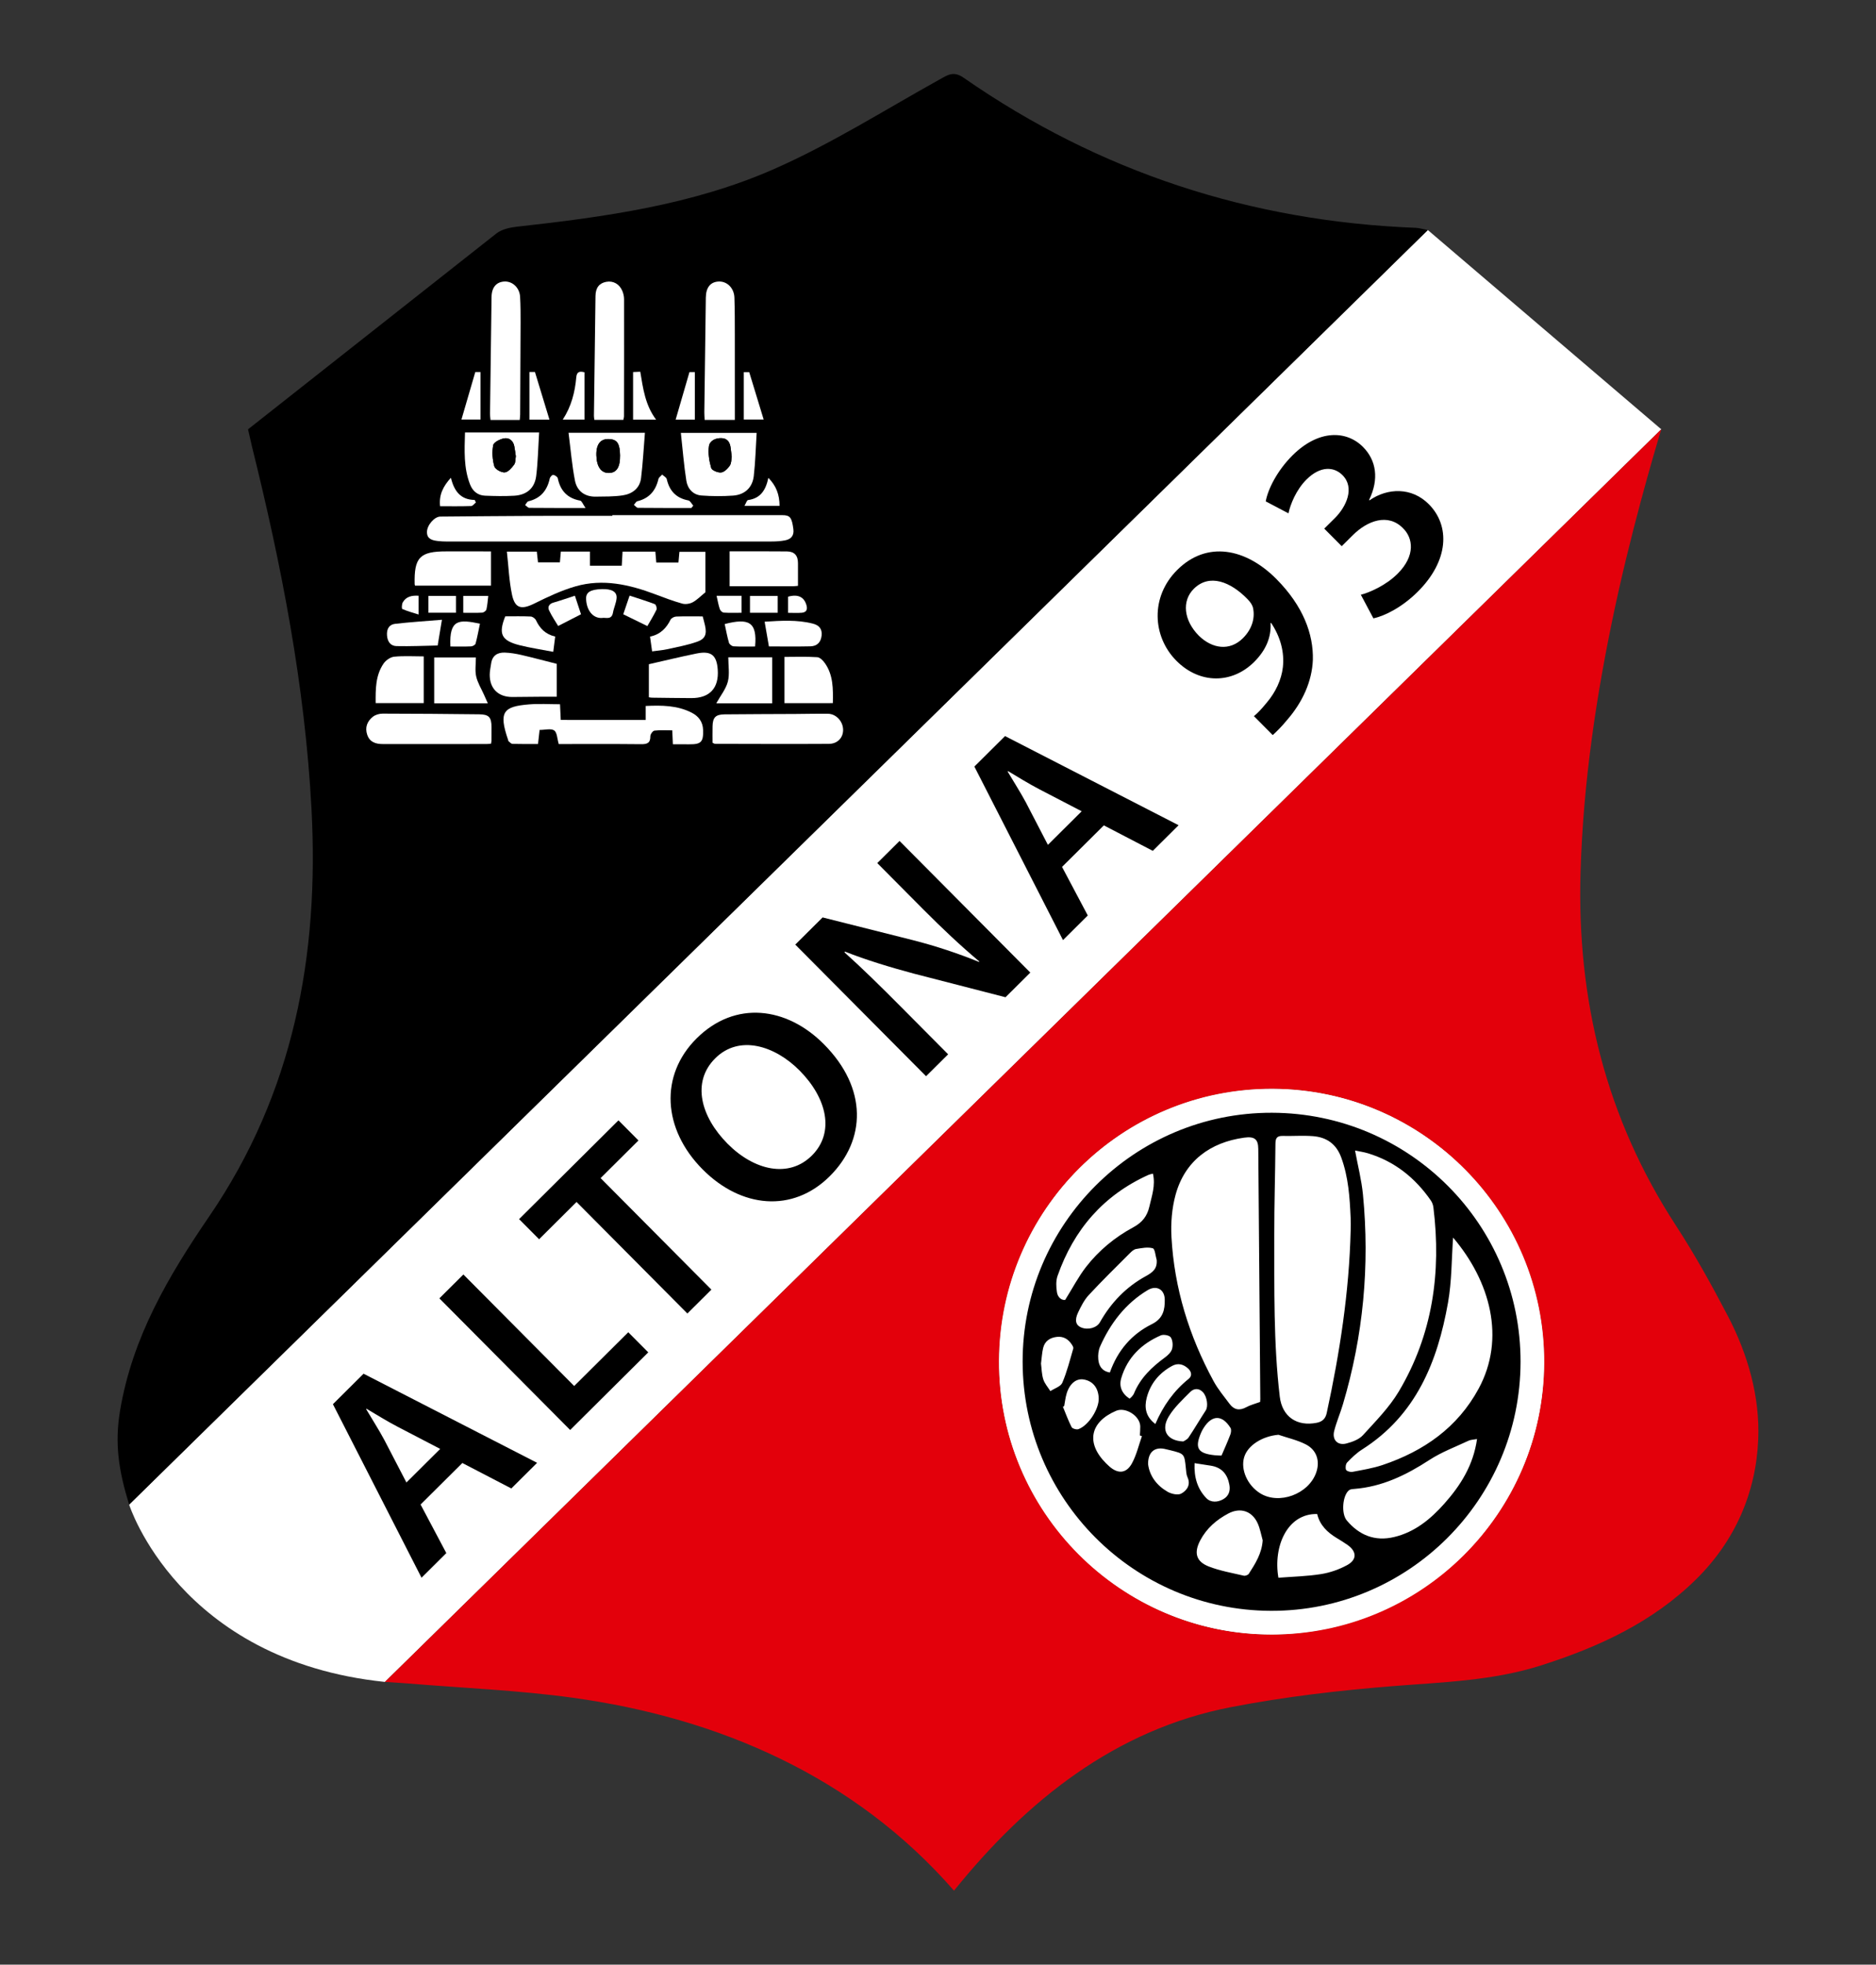 <?xml version="1.0" encoding="utf-8"?>
<!-- Generator: Adobe Illustrator 25.2.3, SVG Export Plug-In . SVG Version: 6.00 Build 0)  -->
<svg version="1.1" xmlns="http://www.w3.org/2000/svg" xmlns:xlink="http://www.w3.org/1999/xlink" x="0px" y="0px"
	 viewBox="0 0 1408.86 1475.11" style="enable-background:new 0 0 1408.86 1475.11;" xml:space="preserve">
<rect x="0" y="0" width="1408.86" height="1475.11" fill="#333333" stroke="none"/>
<style type="text/css">
	.st0{fill-rule:evenodd;clip-rule:evenodd;fill:#FFFFFF;}
	.st1{fill-rule:evenodd;clip-rule:evenodd;}
	.st2{fill-rule:evenodd;clip-rule:evenodd;fill:#EA0029;}
	.st3{fill:#FFFFFF;}
	.st4{display:none;}
	.st5{display:inline;fill:#FFFFFF;}
	.st6{fill:none;stroke:#E5007D;stroke-width:0.28;stroke-miterlimit:10;}
	.st7{display:none;fill-rule:evenodd;clip-rule:evenodd;fill:#FFFFFF;}
	.st8{display:none;fill-rule:evenodd;clip-rule:evenodd;}
	.st9{fill-rule:evenodd;clip-rule:evenodd;fill:#E3000B;}
	.st10{display:none;fill:none;stroke:#E6027D;stroke-width:0.28;stroke-miterlimit:10;}
	.st11{fill-rule:evenodd;clip-rule:evenodd;fill:#020202;}
	.st12{fill:#E5007D;}
	.st13{display:inline;fill:#020202;}
	.st14{display:inline;fill:none;stroke:#E5007D;stroke-width:0.25;stroke-miterlimit:10;}
</style>
<g id="logo_x5F_altona93_x5F_plakat_x5F_paloma_xA0_Bild_copy">
</g>
<g id="Layer_10">
</g>
<g id="logo_x5F_altona93_x5F_plakat_x5F_paloma_xA0_Bild_copy_2">
</g>
<g id="Layer_5">
	<g id="Cutkontur">
	</g>
</g>
<g id="Layer_7">
	<g id="Layer_8" class="st4">
	</g>
	<g id="Cutkontur_3_">
	</g>
</g>
<g id="Layer_9">
	<g id="Cutkontur_4_" class="st4">
	</g>
</g>
<g id="Layer_11">
	<g>
		<path class="st3" d="M1072.28,172.71l-975.3,956.97c0,0,37.05,117.05,192.1,133.14l958.52-940.49L1072.28,172.71z"/>
		<g>
			<path d="M1063.6,171.08c-124.23-4.8-237.83-41.74-340.03-112.78c-7.66-5.32-12.17-1.84-18.55,1.71
				c-41.02,22.81-81.01,48.13-123.82,66.95c-61,26.83-126.94,35.94-192.87,43.24c-5.31,0.59-11.39,1.88-15.44,5.01L186.28,322.33
				l2.83,12.45c22.27,89.62,39.9,179.95,44.82,272.51c5.84,110.01-13.44,213.25-76.72,305.87c-30.55,44.73-57.78,90.61-67.05,145.99
				c-4.12,24.61-1.11,44.81,6.82,70.53c326.25-320.13,649.7-637.5,975.3-956.97C1067.06,171.71,1065.35,171.15,1063.6,171.08z"/>
			<path class="st0" d="M956.94,817.51c112.46,0.8,203.45,93.49,202.72,206.49c-0.75,113.18-93.72,204.27-207.44,203.22
				c-111.65-1.03-202.99-94.13-201.96-205.86C751.28,907.33,843.18,816.71,956.94,817.51z M957.05,1209.05
				c104.57-1.69,185.65-86.33,183.96-192.02c-1.62-101.42-86.97-182.78-190.34-181.44c-101.19,1.3-183.89,87.57-182.06,189.91
				C770.46,1128.09,855.28,1210.71,957.05,1209.05z"/>
			<circle class="st7" cx="954.29" cy="1022.32" r="186.75"/>
			<path class="st8" d="M957.05,1209.05c-101.77,1.66-186.59-80.96-188.44-183.54c-1.82-102.34,80.87-188.62,182.06-189.91
				c103.36-1.34,188.72,80.02,190.34,181.44C1142.7,1122.72,1061.62,1207.36,957.05,1209.05z M1015.69,935.49
				c-1.98-21.68-2.37-37.12-4.99-52.16c-4.36-24.85-13.28-30.98-38.24-30.57c-10.17,0.17-14.9,2.79-14.75,14.29
				c0.53,43.26-0.31,86.54,0.22,129.8c0.21,18.55,1.98,37.16,3.98,55.63c1.3,12.06,10.76,15.17,21.3,15.94
				c10.77,0.8,13.18-6.55,14.47-14.91C1003.99,1012.19,1010.29,970.87,1015.69,935.49z M942.29,1069.72c1.73-5.04,2.5-6.27,2.51-7.5
				c0.08-65.61,0.01-131.21,0.15-196.82c0.02-11.56-7.03-11.38-15.08-9.93c-27.74,4.97-47.58,26.23-49.28,54.66
				c-2.96,49,11.13,93.89,36.45,135.19C922.65,1054.5,932.87,1060.83,942.29,1069.72z M1022.04,869.98
				c-0.13,2.7-0.51,5.38-0.31,8.02c4.87,64.49,3.12,128.31-17.97,190.39c-1.39,4.07,0.67,9.29,1.13,13.98
				c4.87-0.57,10.36,0.1,14.44-2.01c4.76-2.47,8.65-7.02,12.19-11.25c34.15-40.63,49.4-87.85,48.24-140.58
				C1079.07,896.94,1055.07,872.53,1022.04,869.98z M1094.16,941.12c-7.99,30.17-14.34,74.16-36.11,104.91
				c-16.49,33.38-26.07,33.57-49.72,54.83c24.11,12.64,67.52-7.91,91.45-40.94C1128.64,1020.05,1126.15,972.17,1094.16,941.12z
				 M1107.6,1079.41c-11.04,4.39-19.91,7.69-28.6,11.43c-20.34,8.79-40.52,18.02-60.93,26.64c-9.76,4.13-12.95,16.64-5.4,25.3
				c9.43,10.82,21.52,14.14,35.35,10.7C1074.23,1146.97,1104.08,1111.6,1107.6,1079.41z M957.92,1073.07
				c-16.4,0.23-26.35,9.57-25.96,24.46c0.39,15.96,12.58,28.88,26.78,28.34c14.7-0.57,26.67-13.83,26.17-29.02
				C984.42,1082.28,973.75,1072.87,957.92,1073.07z M851.1,900.3c-25.98,6.03-54.77,37.55-56.99,62.05
				c-0.39,4.24,0.96,9.34,3.3,12.83c1.07,1.59,8.04,1.74,9.74,0c11.58-11.92,22.62-24.39,33.54-36.92
				C849.96,927.65,855.22,915.72,851.1,900.3z M1007.38,1173.17c3.58-1.53,7.93-5.55,8.85-9.24c0.62-2.48-3.55-7.19-6.64-9.33
				c-6.08-4.19-13.31-6.7-19.32-10.95c-7.6-5.35-17.35-8.92-22.37-1.42c-5.35,8.02-5.86,19.55-6.83,29.69
				c-0.11,1.12,9.67,5.55,20.5,6.11C989.05,1178.41,1001.33,1175.75,1007.38,1173.17z M948.34,1157.87
				c2.61-12.21-7.18-22.42-15.68-22.29c-10.67,0.17-27.01,13.78-27.1,22.56c-0.06,8.65,13.05,16.64,28.63,16.87
				C946.76,1175.18,946.89,1164.63,948.34,1157.87z M869.59,947.24c-2.16-4.67-3.14-9.53-4.78-9.77c-3.66-0.52-8.82,0-11.33,2.3
				c-12.65,11.59-25.12,23.47-36.56,36.21c-3.07,3.41-4.52,13.96-2.96,14.88c6.65,3.91,12.9,2.95,18.86-4.62
				c8.17-10.37,18.81-18.77,28.17-28.24C864.2,954.76,866.73,950.86,869.59,947.24z M856.44,1077.36
				c0.98-9.37-2.25-17.53-14.09-18.48c-9.02-0.72-23.01,12.73-20.06,21c3.25,9.09,10.19,18.36,18.11,23.8
				C846.09,1107.6,856.24,1091.99,856.44,1077.36z M831.57,1024.85c12.4-10.36,23.48-18.6,33.24-28.21
				c4.91-4.84,7.83-11.97,10.47-18.53c0.39-0.97-8.01-7.14-8.68-6.59c-12.91,10.94-26.06,21.83-37.43,34.31
				C824.02,1011.47,823.43,1020.37,831.57,1024.85z M846.25,1037.42c1.72,0.24,3.44,0.47,5.14,0.7
				c9.76-8.82,19.59-17.55,28.94-26.78c0.27-0.26-6.21-8.33-6.55-8.11c-10.5,6.79-20.98,13.76-30.47,21.86
				C841.86,1026.35,845.16,1033.18,846.25,1037.42z M884.86,1082.65c8.4-0.4,22.93-21.75,20.32-27.36
				c-1.21-2.63-5.66-6.62-6.22-6.26c-6.4,4.14-13.32,8.2-18.03,13.98c-2.93,3.59-3.28,10.14-2.89,15.22
				C878.19,1080.23,883.49,1081.83,884.86,1082.65z M888.25,1032.2c-21.68-4.18-30.12,4.79-26.97,28.65
				C880.21,1058.76,887.82,1050.68,888.25,1032.2z M778.42,1027.84c6.44,7.66,10.58,16.38,14.19,16.18
				c11-0.65,13.18-11.08,12.57-19.83c-0.3-4.31-6.27-8.22-9.67-12.32C790.6,1016.46,785.68,1021.06,778.42,1027.84z M892.28,1106.11
				c-0.09-2.16-0.18-4.32-0.27-6.48c-5.85-3.63-11.54-9.49-17.63-9.97c-3.14-0.24-10.41,9.75-9.67,14.06
				c0.92,5.47,7.68,13.13,12.7,13.76C881.81,1118.04,887.27,1110.23,892.28,1106.11z M796.92,1058.41
				c5.12,5.7,8.05,11.89,11.4,12.13c10.53,0.75,14.06-6.73,14.33-16.31c0.24-8.2-4.62-13.83-11.52-11.64
				C805.91,1044.25,802.54,1051.79,796.92,1058.41z M896.74,1096.72c0,11.06-0.82,17.63,0.66,23.64c0.32,1.3,10.08,2.37,13.38,0.24
				c3.23-2.07,6.37-10.66,4.91-12.34C911.87,1103.88,905.5,1101.72,896.74,1096.72z M914.82,1068.42
				c-6.64,5.52-16.72,9.21-11.74,19.89c1.3,2.81,13.92,4.41,15.57,2.23C923.85,1083.6,923.99,1075.05,914.82,1068.42z"/>
			<path d="M315.85,1129.62l19.33,36.47l-18.62,18.5l-66.54-130.3l23.01-22.88l130.34,66.91L384,1117.56l-36.78-19.11
				L315.85,1129.62z M330.59,1087.87l-31.96-16.63c-7.9-4.11-16.2-9.26-23.34-13.51l-0.3,0.3c4.21,7.17,9.6,15.52,13.66,23.14
				l16.58,31.91L330.59,1087.87z"/>
			<path d="M329.96,974.83l18.04-17.92l83.21,83.73l40.61-40.36l15.02,15.1l-58.66,58.28L329.96,974.83z"/>
			<path d="M432.99,902.46l-28.14,27.99l-15.02-15.11l74.63-74.17l15.02,15.11l-28.44,28.26l83.21,83.73l-18.04,17.93L432.99,902.46
				z"/>
			<path d="M618.74,784.02c32.95,33.14,31.65,72.03,4.37,99.13c-27.85,27.69-66.57,23.91-95.42-5.12
				c-30.17-30.35-32.38-70.71-4.53-98.39C552.05,750.93,590.77,755.86,618.74,784.02z M546.44,858.78
				c19.97,20.09,45.97,26.03,63.27,8.83c17.44-17.34,11.25-43.23-9.31-63.91c-18.51-18.62-45.22-27.04-63.26-9.11
				C519.26,812.36,526.18,838.39,546.44,858.78z"/>
			<path d="M695.46,808.05l-98.22-98.83l20.53-20.4l67.63,17.02c17.52,4.44,34.61,10.19,49.78,16.38l0.3-0.29
				c-14.28-12.04-27.39-24.35-42.41-39.45l-34.24-34.46l16.72-16.61l98.21,98.83l-18.62,18.51l-68.94-17.76
				c-17.09-4.58-35.78-10.2-51.69-16.53l-0.3,0.58c13.4,12.04,26.53,24.94,42.71,41.21l35.12,35.34L695.46,808.05z"/>
			<path d="M797.58,650.89l19.33,36.46l-18.61,18.5l-66.55-130.3l23.03-22.88l130.33,66.93l-19.36,19.23l-36.77-19.12L797.58,650.89
				z M812.34,609.12l-31.97-16.61c-7.88-4.12-16.2-9.26-23.34-13.53l-0.3,0.3c4.21,7.17,9.6,15.52,13.67,23.13l16.56,31.92
				L812.34,609.12z"/>
			<path d="M941.68,537.69c3.08-2.47,5.72-5.39,9.69-10.2c6.45-7.58,11.01-17.07,12.06-26.56c1.21-11.11-1.68-22.52-8.81-33.22
				l-0.44,0.15c0.56,10.23-3.13,20.01-12.37,29.19c-16.58,16.47-40.84,16.68-58.33-0.91c-18.08-18.18-19.74-48.01,0.65-68.26
				c22.14-22,51.35-16.35,74.38,6.81c20.26,20.38,27.94,41.6,27.44,60.74c-0.64,16.08-7.69,31.84-19.58,45.4
				c-3.67,4.52-7.77,8.6-10.56,11.08L941.68,537.69z M900.36,477.34c9.9,9.68,23.06,11.76,33.03,1.86
				c7.34-7.29,9.26-15.9,7.52-23.22c-0.57-1.76-1.59-3.66-4.06-6.16c-12.68-13.05-28.6-19.38-40.33-7.72
				C887.43,451.14,888.85,465.76,900.36,477.34z"/>
			<path d="M1021.98,446.54c5.85-1.44,18.43-6.66,27.53-15.7c13.78-13.7,11.63-27.01,4.05-34.34c-11.22-11.29-26.6-5.63-37.59,5.3
				l-8.35,8.3l-13.12-13.2l8.07-8.01c8.35-8.3,15.12-22.61,5.64-32.14c-6.42-6.45-16.63-7.08-27.05,3.28
				c-7.77,7.72-12.18,18.82-13.53,25.4l-17.08-8.98c1.64-9.2,8.69-23.21,20.14-34.58c19.66-19.53,40.56-18.74,52.94-6.27
				c9.91,9.98,12.2,24.02,4.55,39.78l0.28,0.29c13.63-9.46,31.76-9.99,44.58,2.91c16.03,16.13,15.22,42.3-8.4,65.77
				c-11.58,11.51-24.75,18.18-33.24,19.91L1021.98,446.54z"/>
			<path class="st9" d="M1297.63,988.11c-12.07-23.08-24.73-45.99-38.93-67.8c-52.7-80.84-74.54-169.57-71.72-265.44
				c1.97-67.3,11.84-133.24,25.79-198.51c0.05-0.25,0.11-0.5,0.16-0.75c0.89-4.14,1.81-8.28,2.73-12.42
				c14.22-63.26,31.94-120.86,31.94-120.86l-36.59,35.91v0C904.5,658.98,597.93,959.77,289.08,1262.82
				c8.38,0.55,12.87,0.79,17.36,1.16c41.27,3.44,82.8,5.07,123.78,10.73c109.27,15.07,211.39,59.02,286.23,144.84
				c54.82-68.02,121.51-121.06,207.95-137.79c40.11-7.76,80.97-12.55,121.71-15.79c37.63-3,75.22-4,111.66-15.69
				c43.09-13.8,83.27-32.25,116.04-64.56c29.34-28.93,44.94-65.16,46.6-104.86C1321.76,1048.99,1312.74,1017.02,1297.63,988.11z
				 M952.22,1227.22c-111.65-1.03-202.98-94.13-201.96-205.86c1.02-114.02,92.92-204.65,206.68-203.85
				c112.47,0.8,203.45,93.49,202.72,206.49C1158.91,1137.18,1065.94,1228.27,952.22,1227.22z"/>
			<path d="M459.88,386.78c0,0.18,0,0.37,0,0.55c-18.89,0-37.79-0.07-56.68,0.02c-24.19,0.11-48.37,0.32-72.55,0.53
				c-4.42,0.04-10.05,6.47-10.01,11.7c0.04,5.32,4.14,6.16,8.24,6.65c2.24,0.27,4.52,0.37,6.78,0.37
				c81.25,0.02,162.51,0.02,243.76-0.02c3.39,0,6.83-0.21,10.14-0.84c4.46-0.85,6.91-3.51,6.25-8.46
				c-1.15-8.73-2.45-10.48-8.38-10.48C544.92,386.78,502.4,386.78,459.88,386.78z"/>
			<path d="M380.66,414.17c1.26,11.26,1.65,22.04,3.87,32.42c2.2,10.32,7.12,11.3,16.65,6.6c10.08-4.97,20.4-9.89,31.15-12.97
				c20.45-5.85,40.33-1.35,59.72,5.98c6.69,2.53,13.41,5.07,20.28,7c2.39,0.67,5.66,0.19,7.87-0.99c3.27-1.75,5.95-4.6,9.56-7.52
				c0-9.15,0-19.64,0-30.38c-6.65,0-12.96,0-19.52,0c-0.26,2.82-0.49,5.36-0.73,8.04c-5.75,0-11.13,0-16.64,0
				c-0.25-2.88-0.47-5.43-0.71-8.17c-8.43,0-16.45,0-24.62,0c-0.22,3.81-0.42,7.29-0.61,10.58c-8.21,0-15.84,0-23.86,0
				c0-3.76,0-7.07,0-10.62c-7.52,0-14.61,0-21.88,0c-0.25,2.81-0.47,5.37-0.72,8.12c-5.66,0-10.98,0-16.43,0
				c-0.33-2.93-0.61-5.44-0.91-8.09C395.89,414.17,389.15,414.17,380.66,414.17z"/>
			<path d="M484.91,540.55c-21.72,0-42.6,0-63.82,0c-0.19-4.14-0.37-8-0.55-11.77c-8.06,0-15.63-0.5-23.11,0.1
				c-19.48,1.56-23.13,5.53-15.9,26.59c0.12,0.36,0.11,0.86,0.35,1.06c0.95,0.75,1.96,1.98,2.97,2.01
				c6.36,0.18,12.73,0.09,19.16,0.09c0.45-3.97,0.83-7.27,1.2-10.56c4.1,0,8.55-1.29,10.96,0.38c2.21,1.52,2.22,6.23,3.41,10.22
				c20.63,0,41.19-0.13,61.74,0.1c4.61,0.05,7.13-0.79,7.06-6.02c-0.02-1.44,1.85-4.02,3.08-4.16c4.37-0.51,8.83-0.2,13.37-0.2
				c0.18,4,0.31,6.92,0.47,10.45c4.48,0,8.41-0.03,12.34,0.01c8.88,0.09,10.63-1.76,10.35-10.76c-0.19-6.14-3.4-10.33-8.6-12.99
				c-10.8-5.51-22.39-5.57-34.51-5.03C484.91,533.78,484.91,536.93,484.91,540.55z"/>
			<path d="M468.14,315.25c0.19-1.08,0.49-1.98,0.49-2.88c0.05-29.25,0.1-58.5,0.05-87.75c0-2.02-0.47-4.15-1.24-6.02
				c-2.18-5.36-6.92-7.96-12.16-6.98c-5.21,0.97-7.97,4.39-8.06,10.63c-0.44,30-0.8,60-1.17,90.01c-0.01,0.89,0.19,1.78,0.33,3
				C453.77,315.25,460.85,315.25,468.14,315.25z"/>
			<path d="M551.87,315.28c0-21.8,0.03-42.92-0.01-64.05c-0.02-9.25,0-18.51-0.31-27.76c-0.24-7.16-5.43-12.3-11.66-12.1
				c-6.24,0.19-9.7,4.36-9.81,12.02c-0.4,28.7-0.77,57.4-1.13,86.1c-0.02,1.82,0.15,3.65,0.25,5.79
				C536.7,315.28,543.79,315.28,551.87,315.28z"/>
			<path d="M390.31,315.33c0.13-1.53,0.32-2.8,0.32-4.08c0.13-23.05,0.26-46.09,0.32-69.14c0.02-6.42-0.01-12.85-0.37-19.26
				c-0.38-6.77-5.63-11.72-11.67-11.48c-6.08,0.24-9.67,4.35-9.77,11.54c-0.43,29.28-0.79,58.55-1.15,87.83
				c-0.02,1.44,0.23,2.89,0.37,4.59C375.82,315.33,382.92,315.33,390.31,315.33z"/>
			<path d="M535.11,557.69c1.15,0.52,1.48,0.81,1.81,0.81c28.52,0.05,57.05,0.2,85.57,0.02c6.67-0.04,10.86-4.85,10.67-10.81
				c-0.2-6.27-5.3-11.72-11.42-11.79c-8.12-0.1-16.24,0.11-24.37,0.16c-17.76,0.1-35.51,0.1-53.27,0.29
				c-6.7,0.07-8.82,2.32-8.97,8.88C535.04,549.37,535.11,553.51,535.11,557.69z"/>
			<path d="M368.75,558.41c0.19-1.2,0.34-1.76,0.35-2.32c0.03-3.4,0.05-6.8,0.03-10.2c-0.05-7.4-1.93-9.5-9.32-9.58
				c-24.17-0.27-48.33-0.48-72.5-0.5c-2.45,0-5.37,0.83-7.25,2.31c-4.3,3.4-6.16,8.06-4.26,13.59c1.92,5.59,6.44,6.93,11.71,6.93
				c25.87,0,51.74,0,77.61-0.01C366.22,558.65,367.32,558.51,368.75,558.41z"/>
			<path d="M484.33,324.94c-19.6,0-37.61,0-57.37,0c1.6,12.44,2.57,24.24,4.8,35.8c1.51,7.81,7.21,12.28,15.56,12.16
				c6.78-0.1,13.64,0.03,20.31-0.96c7.22-1.08,12.86-5.29,13.8-13C482.8,347.77,483.38,336.51,484.33,324.94z"/>
			<path d="M568.23,325.02c-19.31,0-37.26,0-56.91,0c1.38,12.52,2.28,24.32,4.12,35.96c0.93,5.92,4.99,10.58,11.37,11.06
				c7.88,0.59,15.86,0.64,23.74,0.07c8.69-0.62,14.51-5.98,15.52-14.64C567.31,346.82,567.54,336.06,568.23,325.02z"/>
			<path d="M404.88,324.7c-19.19,0-37.03,0-55.67,0c-0.37,13.42-1.11,26.53,3.84,39.13c1.93,4.91,5.72,8.11,11.12,8.33
				c7.33,0.3,14.7,0.46,22.02,0.03c9.37-0.55,15.34-5.61,16.49-14.85C403.99,346.75,404.17,336.01,404.88,324.7z"/>
			<path d="M487.29,523.55c1.3,0.17,1.86,0.29,2.42,0.3c9.81,0.11,19.62,0.27,29.42,0.31c13.81,0.06,20.83-7.5,19.88-21.29
				c-0.75-10.97-4.95-14.4-15.86-12.2c-11.95,2.41-23.79,5.32-35.87,8.05C487.29,506.79,487.29,515,487.29,523.55z"/>
			<path d="M311.68,439.72c19.25,0,38.19,0,57.06,0c0-8.78,0-17.14,0-25.73c-11.4,0-22.34,0.03-33.27-0.01
				c-20.15-0.08-24.58,4.46-24.06,24.74C311.41,438.9,311.5,439.08,311.68,439.72z"/>
			<path d="M418.09,498.42c-9.29-2.35-17.98-4.68-26.76-6.71c-4-0.92-8.13-1.59-12.23-1.74c-5.52-0.2-9.44,2.24-10.27,8.2
				c-0.39,2.78-1.04,5.57-1.06,8.36c-0.05,10.5,6.42,16.83,16.97,16.78c6.97-0.03,13.93-0.14,20.9-0.19
				c4.07-0.03,8.15-0.01,12.44-0.01C418.09,514.47,418.09,506.62,418.09,498.42z"/>
			<path d="M547.94,413.96c0,9.28,0,17.81,0,26.21c16.29,0,31.91,0.01,47.52-0.01c1.08,0,2.17-0.17,3.81-0.31
				c0-5.87,0.01-11.47,0-17.07c-0.01-5.65-2.62-8.71-8.27-8.77C576.7,413.84,562.4,413.96,547.94,413.96z"/>
			<path d="M579.92,528.07c0-11.81,0-23.17,0-34.55c-11.1,0-21.74,0-32.98,0c0,6.35,1.11,12.61-0.32,18.22
				c-1.41,5.51-5.4,10.36-8.71,16.34C552.74,528.07,566.06,528.07,579.92,528.07z"/>
			<path d="M589.13,527.92c12.52,0,24.3,0,36.33,0c0.2-10.66,0.34-20.9-5.83-29.8c-1.39-2.01-3.76-4.53-5.82-4.67
				c-8.15-0.54-16.36-0.22-24.68-0.22C589.13,505.05,589.13,516.31,589.13,527.92z"/>
			<path d="M282.12,527.88c12.55,0,24.32,0,36.09,0c0-11.72,0-22.99,0-35.05c-7.67,0-15-0.49-22.21,0.24
				c-2.84,0.29-6.26,2.69-7.94,5.15C282.02,507.05,282.03,517.31,282.12,527.88z"/>
			<path d="M326.08,528.09c13.41,0,26.18,0,40.28,0c-1.18-2.64-2.06-4.62-2.94-6.6c-2.01-4.53-4.76-8.9-5.82-13.64
				c-1-4.45-0.21-9.3-0.21-14.24c-10.48,0-20.89,0-31.31,0C326.08,505.21,326.08,516.33,326.08,528.09z"/>
			<path d="M488.17,477.98c0.55,3.96,1.02,7.26,1.55,11.09c4.02-0.55,7.74-0.81,11.35-1.61c7.5-1.66,15.13-3.06,22.35-5.58
				c6.23-2.18,7.46-5.67,6.07-12.09c-0.58-2.68-1.36-5.32-1.79-6.97c-7.19,0-13.54-0.15-19.87,0.11c-1.48,0.06-3.63,1.11-4.24,2.32
				C500.41,471.64,495.96,476.36,488.17,477.98z"/>
			<path d="M574.23,466.79c1.04,6,1.98,11.46,3.21,18.57c10.18,0,20.66,0.17,31.13-0.07c4.95-0.11,7.9-2.96,8.45-8.11
				c0.55-5.1-2.04-7.78-6.62-8.95C598.59,465.2,586.65,466.01,574.23,466.79z"/>
			<path d="M415.49,489.41c0.52-4.1,0.98-7.68,1.46-11.47c-7.33-1.69-11.56-6.11-14.43-12.25c-0.61-1.31-2.57-2.73-3.97-2.79
				c-6.29-0.3-12.61-0.13-19.11-0.13c-5.26,13.18-2.99,18.23,10.92,21.71C398.36,486.49,406.57,487.69,415.49,489.41z"/>
			<path d="M331.89,465.34c-12.43,1.03-23.85,1.73-35.18,3.05c-4.52,0.53-6.4,3.93-6.06,8.69c0.34,4.71,2.7,7.92,7.13,8.03
				c10.45,0.24,20.91-0.26,30.91-0.45C329.79,478.02,330.67,472.69,331.89,465.34z"/>
			<path d="M439.73,381.39c-1.97-2.79-2.8-5.3-4.05-5.53c-9.59-1.76-14.86-7.41-16.79-16.78c-0.23-1.11-2.16-2.35-3.45-2.56
				c-0.72-0.12-2.34,1.63-2.58,2.75c-1.94,8.95-6.85,14.9-16.02,17.09c-1,0.24-1.68,1.87-2.5,2.85c1.07,0.72,2.13,2.07,3.21,2.08
				C410.92,381.44,424.3,381.39,439.73,381.39z"/>
			<path d="M519.24,381.39c0.47-0.58,0.94-1.17,1.41-1.75c-1.23-1.36-2.29-3.64-3.73-3.92c-9.1-1.74-14.16-7.12-16.18-15.98
				c-0.3-1.33-2.26-2.29-3.45-3.42c-0.97,1.12-2.52,2.1-2.81,3.37c-2.04,8.69-6.88,14.47-15.78,16.63c-1.04,0.25-1.77,1.8-2.65,2.75
				c1.03,0.77,2.04,2.2,3.08,2.22C492.49,381.44,505.86,381.39,519.24,381.39z"/>
			<path d="M451.92,464c2.83-0.63,7.39,1.84,8.42-4.05c0.64-3.66,2.4-7.17,2.71-10.83c0.41-4.86-3.64-7.08-11.26-6.81
				c-8.45,0.3-11.8,2.4-11.64,7.3C440.43,458.19,445.22,464.27,451.92,464z"/>
			<path d="M492.74,315.1c-8.23-10.94-9.8-23.48-11.91-36.01c-2.05,0.09-3.67,0.17-5.39,0.25c0,12.13,0,23.9,0,35.76
				C481.24,315.1,486.6,315.1,492.74,315.1z"/>
			<path d="M544.24,468.55c1.02,4.68,1.87,9.45,3.21,14.07c0.34,1.17,2.24,2.6,3.49,2.67c5.38,0.29,10.79,0.13,16.12,0.13
				C568.83,466.76,562.05,463.93,544.24,468.55z"/>
			<path d="M338.24,485.41c5.45,0,10.49,0.13,15.52-0.1c1.2-0.05,3.13-1.1,3.38-2.06c1.34-4.94,2.24-10,3.29-14.99
				C344.69,465,337.27,464.74,338.24,485.41z"/>
			<path d="M486.16,470.07c1.96-3.42,4.65-7.76,6.87-12.33c0.48-1-0.39-3.8-1.26-4.13c-6.22-2.37-12.59-4.31-18.96-6.4
				c-1.94,5.72-3.49,10.27-4.76,14C473.88,464.06,479.12,466.62,486.16,470.07z"/>
			<path d="M438.94,279.53c-3.92-1.1-5.81-0.17-6.15,3.72c-0.99,11.16-3.68,21.85-10.17,31.82c5.76,0,10.9,0,16.32,0
				C438.94,303.09,438.94,291.45,438.94,279.53z"/>
			<path d="M397.6,279.3c0,12.17,0,23.91,0,35.81c5.7,0,11.03,0,15.04,0c-3.58-11.76-7.18-23.59-10.9-35.81
				C400.97,279.3,399.5,279.3,397.6,279.3z"/>
			<path d="M507.4,315.08c3.91,0,9.02,0,14.43,0c0-11.98,0-23.73,0-35.7c-1.79,0-3.38,0-4.07,0
				C514.21,291.62,510.81,303.36,507.4,315.08z"/>
			<path d="M562.65,279.39c-0.63,0-2.23,0-4.06,0c0,11.99,0,23.85,0,35.6c5.8,0,11.09,0,14.92,0
				C569.95,303.31,566.38,291.62,562.65,279.39z"/>
			<path d="M419.18,469.99c6.42-3.29,11.56-5.92,17.15-8.78c-1.34-4.07-2.84-8.62-4.59-13.94c-5.57,1.81-10.83,3.65-16.18,5.2
				c-3.28,0.95-4.42,3.27-3.17,5.9C414.48,462.77,417.29,466.81,419.18,469.99z"/>
			<path d="M356.94,279.32c-3.67,12.59-7.1,24.32-10.41,35.68c4.02,0,9.17,0,14.33,0c0-12.18,0-23.94,0-35.68
				C359.07,279.32,357.61,279.32,356.94,279.32z"/>
			<path d="M584.04,460.06c0-4.31,0-8.33,0-12.61c-7.02,0-13.86,0-20.81,0c0,4.41,0,8.44,0,12.61
				C570.28,460.06,576.96,460.06,584.04,460.06z"/>
			<path d="M342.43,447.42c-7.18,0-13.87,0-20.73,0c0,4.39,0,8.42,0,12.6c7.05,0,13.73,0,20.73,0
				C342.43,455.81,342.43,451.92,342.43,447.42z"/>
			<path d="M357.4,377.27c-0.31-0.64-0.61-1.27-0.92-1.91c-10.58-0.12-15.43-6.66-17.85-16.66c-5.8,6.44-9.07,12.74-8.12,21.39
				c7.92,0,15.6,0.12,23.28-0.13C355.01,379.92,356.19,378.21,357.4,377.27z"/>
			<path d="M585.45,379.8c-0.05-8.41-2.52-15.07-8.42-21.01c-1.92,9.09-5.8,15.4-15.24,16.66c-0.94,0.13-1.58,2.47-2.7,4.35
				C568.72,379.8,576.78,379.8,585.45,379.8z"/>
			<path d="M366.68,447.43c-6.77,0-12.68,0-18.78,0c0,4.23,0,8.1,0,12.66c4.93,0,9.59,0.16,14.23-0.11c1.13-0.07,2.9-1.35,3.14-2.36
				C366.04,454.43,366.22,451.11,366.68,447.43z"/>
			<path d="M538.14,447.33c0.83,3.59,1.4,6.89,2.44,10.03c0.37,1.11,1.87,2.52,2.94,2.59c4.42,0.29,8.88,0.12,13.39,0.12
				c0-4.64,0-8.62,0-12.75C550.54,447.33,544.61,447.33,538.14,447.33z"/>
			<path d="M591.85,460.12c3.64,0,7,0.23,10.32-0.06c3.29-0.29,4.42-2.26,3.5-5.58c-1.73-6.27-6.36-8.56-13.82-6.48
				C591.85,451.81,591.85,455.68,591.85,460.12z"/>
			<path d="M314.34,447.29c-4.97-0.31-9.27,0.54-11.83,4.92c-0.8,1.37-0.94,4.78-0.38,5.03c3.67,1.64,7.61,2.68,12.21,4.15
				C314.34,455.61,314.34,451.57,314.34,447.29z"/>
			<path class="st3" d="M459.88,386.78c42.52,0,85.03,0,127.55,0c5.93,0,7.23,1.75,8.38,10.48c0.65,4.95-1.79,7.61-6.25,8.46
				c-3.32,0.64-6.76,0.84-10.14,0.84c-81.25,0.04-162.51,0.04-243.76,0.02c-2.26,0-4.54-0.1-6.78-0.37
				c-4.1-0.49-8.19-1.33-8.24-6.65c-0.04-5.23,5.59-11.66,10.01-11.7c24.18-0.21,48.37-0.42,72.55-0.53
				c18.89-0.08,37.79-0.02,56.68-0.02C459.88,387.15,459.88,386.97,459.88,386.78z"/>
			<path class="st3" d="M380.66,414.17c8.48,0,15.23,0,22.47,0c0.3,2.65,0.58,5.17,0.91,8.09c5.46,0,10.78,0,16.43,0
				c0.24-2.76,0.47-5.31,0.72-8.12c7.27,0,14.37,0,21.88,0c0,3.55,0,6.86,0,10.62c8.03,0,15.66,0,23.86,0
				c0.19-3.29,0.39-6.77,0.61-10.58c8.17,0,16.2,0,24.62,0c0.24,2.74,0.46,5.29,0.71,8.17c5.51,0,10.9,0,16.64,0
				c0.24-2.68,0.48-5.22,0.73-8.04c6.56,0,12.87,0,19.52,0c0,10.75,0,21.23,0,30.38c-3.6,2.92-6.29,5.77-9.56,7.52
				c-2.21,1.18-5.48,1.66-7.87,0.99c-6.88-1.93-13.59-4.47-20.28-7c-19.4-7.33-39.28-11.83-59.72-5.98
				c-10.75,3.08-21.07,7.99-31.15,12.97c-9.53,4.71-14.45,3.72-16.65-6.6C382.32,436.21,381.93,425.43,380.66,414.17z"/>
			<path class="st3" d="M484.91,540.55c0-3.62,0-6.78,0-10.5c12.12-0.54,23.71-0.48,34.51,5.03c5.2,2.65,8.41,6.85,8.6,12.99
				c0.28,9-1.48,10.85-10.35,10.76c-3.93-0.04-7.87-0.01-12.34-0.01c-0.16-3.53-0.29-6.45-0.47-10.45c-4.54,0-9-0.31-13.37,0.2
				c-1.23,0.14-3.1,2.72-3.08,4.16c0.07,5.23-2.45,6.07-7.06,6.02c-20.55-0.22-41.11-0.1-61.74-0.1c-1.18-3.98-1.2-8.69-3.41-10.22
				c-2.42-1.66-6.86-0.38-10.96-0.38c-0.37,3.3-0.75,6.6-1.2,10.56c-6.44,0-12.8,0.09-19.16-0.09c-1.02-0.03-2.03-1.25-2.97-2.01
				c-0.24-0.19-0.23-0.7-0.35-1.06c-7.23-21.06-3.57-25.02,15.9-26.59c7.48-0.6,15.05-0.1,23.11-0.1c0.18,3.76,0.36,7.63,0.55,11.77
				C442.32,540.55,463.19,540.55,484.91,540.55z"/>
			<path class="st3" d="M468.14,315.25c-7.29,0-14.37,0-21.77,0c-0.14-1.22-0.34-2.11-0.33-3c0.37-30,0.73-60,1.17-90.01
				c0.09-6.24,2.85-9.65,8.06-10.63c5.24-0.98,9.98,1.62,12.16,6.98c0.76,1.87,1.23,4.01,1.24,6.02c0.05,29.25,0,58.5-0.05,87.75
				C468.63,313.27,468.33,314.17,468.14,315.25z"/>
			<path class="st3" d="M551.87,315.28c-8.08,0-15.17,0-22.68,0c-0.1-2.14-0.27-3.97-0.25-5.79c0.36-28.7,0.73-57.4,1.13-86.1
				c0.11-7.66,3.57-11.83,9.81-12.02c6.23-0.19,11.42,4.94,11.66,12.1c0.31,9.24,0.3,18.5,0.31,27.76
				C551.9,272.36,551.87,293.49,551.87,315.28z"/>
			<path class="st3" d="M390.31,315.33c-7.39,0-14.49,0-21.94,0c-0.15-1.7-0.39-3.15-0.37-4.59c0.36-29.28,0.72-58.55,1.15-87.83
				c0.1-7.19,3.69-11.3,9.77-11.54c6.04-0.24,11.29,4.71,11.67,11.48c0.36,6.41,0.39,12.84,0.37,19.26
				c-0.06,23.05-0.2,46.09-0.32,69.14C390.63,312.53,390.44,313.8,390.31,315.33z"/>
			<path class="st3" d="M535.11,557.69c0-4.18-0.08-8.32,0.02-12.45c0.15-6.55,2.27-8.8,8.97-8.88c17.76-0.19,35.51-0.19,53.27-0.29
				c8.12-0.04,16.25-0.26,24.37-0.16c6.12,0.07,11.22,5.52,11.42,11.79c0.19,5.96-4,10.77-10.67,10.81
				c-28.52,0.18-57.04,0.03-85.57-0.02C536.59,558.5,536.26,558.21,535.11,557.69z"/>
			<path class="st3" d="M368.75,558.41c-1.43,0.1-2.53,0.23-3.63,0.23c-25.87,0.01-51.74,0.01-77.61,0.01
				c-5.28,0-9.79-1.34-11.71-6.93c-1.9-5.53-0.04-10.19,4.26-13.59c1.88-1.48,4.8-2.32,7.25-2.31c24.17,0.02,48.33,0.23,72.5,0.5
				c7.39,0.08,9.27,2.18,9.32,9.58c0.02,3.4,0,6.8-0.03,10.2C369.09,556.65,368.93,557.21,368.75,558.41z"/>
			<path class="st3" d="M484.33,324.94c-0.95,11.57-1.53,22.83-2.9,33.99c-0.95,7.71-6.58,11.92-13.8,13
				c-6.67,1-13.53,0.86-20.31,0.96c-8.35,0.12-14.05-4.34-15.56-12.16c-2.23-11.55-3.2-23.35-4.8-35.8
				C446.72,324.94,464.73,324.94,484.33,324.94z M465.64,341.89c-0.13-8.65-2.07-11.75-7.65-12.21
				c-6.84-0.57-10.34,3.64-10.12,12.17c0.23,8.78,3.7,13.5,9.72,13.23C463.18,354.84,465.77,350.59,465.64,341.89z"/>
			<path class="st3" d="M568.23,325.02c-0.69,11.05-0.92,21.81-2.16,32.45c-1.01,8.66-6.83,14.02-15.52,14.64
				c-7.88,0.56-15.86,0.52-23.74-0.07c-6.38-0.48-10.44-5.14-11.37-11.06c-1.84-11.65-2.74-23.44-4.12-35.96
				C530.97,325.02,548.92,325.02,568.23,325.02z M549.54,342.96c-0.32-2.55-0.58-4.61-0.84-6.67c-0.48-3.95-2.17-7.01-6.51-7.3
				c-4.59-0.31-9.17,1.81-9.78,6.02c-0.76,5.3,0.2,11.12,1.7,16.34c0.52,1.8,5.01,3.66,7.44,3.38c2.38-0.27,4.98-2.88,6.51-5.13
				C549.33,347.75,549.16,344.93,549.54,342.96z"/>
			<path class="st3" d="M404.88,324.7c-0.71,11.32-0.89,22.05-2.2,32.65c-1.15,9.23-7.12,14.3-16.49,14.85
				c-7.32,0.43-14.69,0.27-22.02-0.03c-5.4-0.22-9.19-3.43-11.12-8.33c-4.95-12.6-4.22-25.71-3.84-39.13
				C367.85,324.7,385.69,324.7,404.88,324.7z M387.38,342.55c-0.41-2.72-0.69-5.16-1.16-7.55c-0.82-4.19-3.93-6.56-7.68-5.86
				c-3.05,0.57-7.71,2.88-8.13,5.09c-0.98,5.11-0.59,10.85,0.83,15.88c0.62,2.22,5.22,4.76,7.82,4.57c2.53-0.18,5.24-3.36,7.05-5.83
				C387.29,347.23,387.03,344.54,387.38,342.55z"/>
			<path class="st3" d="M487.29,523.55c0-8.55,0-16.76,0-24.84c12.08-2.73,23.92-5.64,35.87-8.05c10.91-2.21,15.11,1.23,15.86,12.2
				c0.95,13.79-6.07,21.35-19.88,21.29c-9.81-0.04-19.62-0.19-29.42-0.31C489.15,523.85,488.59,523.72,487.29,523.55z"/>
			<path class="st3" d="M311.68,439.72c-0.18-0.64-0.27-0.82-0.27-0.99c-0.52-20.29,3.9-24.82,24.06-24.74
				c10.94,0.04,21.87,0.01,33.27,0.01c0,8.59,0,16.95,0,25.73C349.87,439.72,330.92,439.72,311.68,439.72z"/>
			<path class="st3" d="M418.09,498.42c0,8.2,0,16.05,0,24.7c-4.3,0-8.37-0.02-12.44,0.01c-6.97,0.05-13.93,0.16-20.9,0.19
				c-10.55,0.04-17.02-6.28-16.97-16.78c0.01-2.79,0.67-5.57,1.06-8.36c0.83-5.96,4.75-8.4,10.27-8.2c4.1,0.15,8.23,0.82,12.23,1.74
				C400.11,493.74,408.81,496.07,418.09,498.42z"/>
			<path class="st3" d="M547.94,413.96c14.46,0,28.76-0.11,43.06,0.06c5.65,0.07,8.26,3.12,8.27,8.77c0.01,5.6,0,11.2,0,17.07
				c-1.64,0.14-2.72,0.3-3.81,0.31c-15.61,0.02-31.22,0.01-47.52,0.01C547.94,431.77,547.94,423.23,547.94,413.96z"/>
			<path class="st3" d="M579.92,528.07c-13.86,0-27.17,0-42.01,0c3.32-5.97,7.31-10.82,8.71-16.34c1.43-5.61,0.32-11.87,0.32-18.22
				c11.24,0,21.88,0,32.98,0C579.92,504.9,579.92,516.26,579.92,528.07z"/>
			<path class="st3" d="M589.13,527.92c0-11.6,0-22.87,0-34.7c8.32,0,16.53-0.32,24.68,0.22c2.06,0.14,4.43,2.66,5.82,4.67
				c6.17,8.91,6.03,19.14,5.83,29.8C613.43,527.92,601.64,527.92,589.13,527.92z"/>
			<path class="st3" d="M282.12,527.88c-0.09-10.57-0.11-20.83,5.94-29.66c1.68-2.45,5.1-4.86,7.94-5.15
				c7.21-0.73,14.54-0.24,22.21-0.24c0,12.06,0,23.33,0,35.05C306.44,527.88,294.67,527.88,282.12,527.88z"/>
			<path class="st3" d="M326.08,528.09c0-11.76,0-22.88,0-34.48c10.41,0,20.83,0,31.31,0c0,4.94-0.78,9.79,0.21,14.24
				c1.06,4.74,3.8,9.11,5.82,13.64c0.88,1.98,1.77,3.96,2.94,6.6C352.27,528.09,339.5,528.09,326.08,528.09z"/>
			<path class="st3" d="M488.17,477.98c7.79-1.63,12.24-6.34,15.43-12.74c0.6-1.21,2.76-2.26,4.24-2.32
				c6.33-0.25,12.68-0.11,19.87-0.11c0.43,1.65,1.21,4.29,1.79,6.97c1.39,6.42,0.16,9.92-6.07,12.09
				c-7.22,2.52-14.85,3.93-22.35,5.58c-3.61,0.8-7.34,1.06-11.35,1.61C489.19,485.24,488.73,481.95,488.17,477.98z"/>
			<path class="st3" d="M574.23,466.79c12.41-0.78,24.35-1.59,36.18,1.43c4.58,1.17,7.16,3.85,6.62,8.95c-0.55,5.15-3.5,8-8.45,8.11
				c-10.47,0.24-20.95,0.07-31.13,0.07C576.22,478.25,575.27,472.79,574.23,466.79z"/>
			<path class="st3" d="M415.49,489.41c-8.92-1.72-17.13-2.93-25.13-4.93c-13.91-3.48-16.19-8.53-10.92-21.71
				c6.5,0,12.82-0.17,19.11,0.13c1.4,0.07,3.36,1.49,3.97,2.79c2.88,6.14,7.11,10.56,14.43,12.25
				C416.47,481.74,416.01,485.32,415.49,489.41z"/>
			<path class="st3" d="M331.89,465.34c-1.22,7.34-2.11,12.68-3.21,19.32c-9.99,0.19-20.46,0.69-30.91,0.45
				c-4.43-0.1-6.79-3.31-7.13-8.03c-0.34-4.76,1.54-8.16,6.06-8.69C308.05,467.07,319.46,466.38,331.89,465.34z"/>
			<path class="st3" d="M439.73,381.39c-15.43,0-28.81,0.05-42.18-0.09c-1.08-0.01-2.14-1.36-3.21-2.08c0.83-0.98,1.5-2.61,2.5-2.85
				c9.17-2.19,14.08-8.14,16.02-17.09c0.24-1.12,1.86-2.87,2.58-2.75c1.3,0.22,3.23,1.45,3.45,2.56c1.93,9.37,7.2,15.02,16.79,16.78
				C436.93,376.09,437.76,378.6,439.73,381.39z"/>
			<path class="st3" d="M519.24,381.39c-13.37,0-26.75,0.05-40.12-0.1c-1.03-0.01-2.05-1.44-3.08-2.22c0.88-0.95,1.6-2.5,2.65-2.75
				c8.91-2.17,13.75-7.95,15.78-16.63c0.3-1.27,1.84-2.25,2.81-3.37c1.19,1.13,3.15,2.09,3.45,3.42
				c2.02,8.86,7.08,14.25,16.18,15.98c1.44,0.27,2.5,2.56,3.73,3.92C520.18,380.22,519.71,380.81,519.24,381.39z"/>
			<path class="st3" d="M451.92,464c-6.7,0.27-11.49-5.81-11.77-14.38c-0.16-4.9,3.18-7,11.64-7.3c7.62-0.27,11.67,1.95,11.26,6.81
				c-0.31,3.66-2.06,7.17-2.71,10.83C459.31,465.84,454.75,463.37,451.92,464z"/>
			<path class="st3" d="M492.74,315.1c-6.14,0-11.5,0-17.3,0c0-11.85,0-23.62,0-35.76c1.72-0.08,3.34-0.15,5.39-0.25
				C482.93,291.62,484.51,304.16,492.74,315.1z"/>
			<path class="st3" d="M544.24,468.55c17.81-4.61,24.58-1.79,22.82,16.86c-5.33,0-10.74,0.17-16.12-0.13
				c-1.25-0.07-3.15-1.5-3.49-2.67C546.11,478,545.26,473.23,544.24,468.55z"/>
			<path class="st3" d="M338.24,485.41c-0.97-20.68,6.45-20.41,22.2-17.14c-1.05,4.99-1.96,10.05-3.29,14.99
				c-0.26,0.95-2.18,2-3.38,2.06C348.73,485.55,343.68,485.41,338.24,485.41z"/>
			<path class="st3" d="M486.16,470.07c-7.04-3.45-12.28-6.01-18.1-8.86c1.27-3.73,2.81-8.29,4.76-14
				c6.37,2.09,12.74,4.04,18.96,6.4c0.87,0.33,1.74,3.13,1.26,4.13C490.82,462.31,488.12,466.65,486.16,470.07z"/>
			<path class="st3" d="M438.94,279.53c0,11.92,0,23.56,0,35.54c-5.42,0-10.56,0-16.32,0c6.49-9.97,9.18-20.66,10.17-31.82
				C433.14,279.35,435.02,278.42,438.94,279.53z"/>
			<path class="st3" d="M397.6,279.3c1.9,0,3.37,0,4.14,0c3.72,12.21,7.32,24.05,10.9,35.81c-4.02,0-9.34,0-15.04,0
				C397.6,303.21,397.6,291.47,397.6,279.3z"/>
			<path class="st3" d="M507.4,315.08c3.4-11.72,6.81-23.46,10.37-35.7c0.69,0,2.27,0,4.07,0c0,11.97,0,23.72,0,35.7
				C516.42,315.08,511.31,315.08,507.4,315.08z"/>
			<path class="st3" d="M562.65,279.39c3.73,12.23,7.3,23.92,10.86,35.6c-3.83,0-9.13,0-14.92,0c0-11.75,0-23.61,0-35.6
				C560.42,279.39,562.02,279.39,562.65,279.39z"/>
			<path class="st3" d="M419.18,469.99c-1.9-3.18-4.71-7.23-6.79-11.62c-1.25-2.63-0.11-4.95,3.17-5.9
				c5.35-1.55,10.61-3.39,16.18-5.2c1.75,5.32,3.25,9.87,4.59,13.94C430.75,464.07,425.6,466.71,419.18,469.99z"/>
			<path class="st3" d="M356.94,279.32c0.67,0,2.13,0,3.93,0c0,11.73,0,23.5,0,35.68c-5.16,0-10.31,0-14.33,0
				C349.84,303.65,353.26,291.91,356.94,279.32z"/>
			<path class="st3" d="M584.04,460.06c-7.08,0-13.76,0-20.81,0c0-4.18,0-8.21,0-12.61c6.95,0,13.79,0,20.81,0
				C584.04,451.73,584.04,455.75,584.04,460.06z"/>
			<path class="st3" d="M342.43,447.42c0,4.5,0,8.39,0,12.6c-7,0-13.68,0-20.73,0c0-4.18,0-8.22,0-12.6
				C328.57,447.42,335.25,447.42,342.43,447.42z"/>
			<path class="st3" d="M357.4,377.27c-1.2,0.94-2.38,2.65-3.62,2.69c-7.67,0.25-15.36,0.13-23.28,0.13
				c-0.95-8.65,2.31-14.95,8.12-21.39c2.42,10.01,7.27,16.54,17.85,16.66C356.78,376,357.09,376.64,357.4,377.27z"/>
			<path class="st3" d="M585.45,379.8c-8.67,0-16.72,0-26.36,0c1.12-1.88,1.76-4.23,2.7-4.35c9.44-1.26,13.32-7.57,15.24-16.66
				C582.93,364.73,585.4,371.39,585.45,379.8z"/>
			<path class="st3" d="M366.68,447.43c-0.46,3.68-0.63,7-1.4,10.19c-0.24,1.02-2.01,2.3-3.14,2.36c-4.64,0.27-9.3,0.11-14.23,0.11
				c0-4.56,0-8.43,0-12.66C354,447.43,359.91,447.43,366.68,447.43z"/>
			<path class="st3" d="M538.14,447.33c6.47,0,12.4,0,18.77,0c0,4.13,0,8.11,0,12.75c-4.52,0-8.97,0.17-13.39-0.12
				c-1.07-0.07-2.57-1.49-2.94-2.59C539.53,454.23,538.97,450.93,538.14,447.33z"/>
			<path class="st3" d="M591.85,460.12c0-4.44,0-8.31,0-12.12c7.46-2.09,12.08,0.21,13.82,6.48c0.92,3.32-0.21,5.29-3.5,5.58
				C598.85,460.35,595.49,460.12,591.85,460.12z"/>
			<path class="st3" d="M314.34,447.29c0,4.28,0,8.32,0,14.1c-4.6-1.47-8.54-2.51-12.21-4.15c-0.56-0.25-0.42-3.66,0.38-5.03
				C305.06,447.82,309.37,446.98,314.34,447.29z"/>
			<path d="M465.64,341.89c0.13,8.7-2.46,12.95-8.05,13.2c-6.02,0.27-9.48-4.46-9.72-13.23c-0.23-8.53,3.27-12.74,10.12-12.17
				C463.56,330.14,465.5,333.24,465.64,341.89z"/>
			<path d="M549.54,342.96c-0.38,1.97-0.21,4.8-1.47,6.65c-1.53,2.25-4.13,4.85-6.51,5.13c-2.43,0.28-6.92-1.58-7.44-3.38
				c-1.5-5.23-2.46-11.04-1.7-16.34c0.61-4.21,5.19-6.33,9.78-6.02c4.34,0.29,6.03,3.35,6.51,7.3
				C548.95,338.35,549.22,340.4,549.54,342.96z"/>
			<path d="M387.38,342.55c-0.35,1.98-0.09,4.67-1.28,6.3c-1.81,2.47-4.52,5.64-7.05,5.83c-2.6,0.19-7.19-2.35-7.82-4.57
				c-1.42-5.04-1.8-10.77-0.83-15.88c0.42-2.21,5.08-4.52,8.13-5.09c3.75-0.7,6.86,1.67,7.68,5.86
				C386.69,337.4,386.97,339.83,387.38,342.55z"/>
		</g>
		<g>
			<path class="st3" d="M955.68,817.51c-113.16-0.42-205.14,91.12-205.43,204.43c-0.29,113.26,91.14,205.01,204.55,205.27
				c112.84,0.26,204.54-91.23,204.85-204.39C1159.96,909.82,1068.66,817.92,955.68,817.51z"/>
			<path d="M1141.92,1022.51c-0.15,103.4-84.28,187.27-187.51,186.93c-102.86-0.34-186.2-83.88-186.42-186.87
				c-0.22-103.25,83.94-187.35,187.22-187.09C1058.55,835.74,1142.07,919.4,1141.92,1022.51z M1014.34,923.55
				c0-3.04,0.11-6.08-0.02-9.11c-0.67-15.36-1.66-30.62-7.04-45.32c-3.73-10.19-10.99-15.29-21.27-16.08
				c-7.53-0.58-15.15,0.03-22.73-0.16c-4.28-0.11-5.4,1.69-5.43,5.78c-0.17,22.77-0.93,45.54-0.88,68.31
				c0.09,40.59-0.66,81.23,4.13,121.67c1.77,14.95,12.76,22.59,27.74,19.62c4.18-0.83,6.58-3,7.51-7.31
				C1006.15,1015.64,1013.25,969.98,1014.34,923.55z M946.35,1052.61c0.04-0.67,0.12-1.42,0.12-2.17
				c-0.49-62.59-0.98-125.19-1.52-187.78c-0.06-7.26-2.69-9.59-10.63-8.48c-25.44,3.53-44.6,17.46-51.54,43.1
				c-2.72,10.06-3.59,21.05-3.02,31.49c2.09,38.42,13.27,74.44,31.6,108.19c3.32,6.1,7.89,11.54,12.08,17.15
				c3.32,4.45,7.42,5.2,12.46,2.46C938.98,1054.89,942.52,1054.03,946.35,1052.61z M1017.63,863.85
				c2.11,11.48,4.89,22.17,5.94,33.02c5.18,53.45,0.26,106.01-15.06,157.53c-1.99,6.71-4.82,13.19-6.54,19.95
				c-1.71,6.69,2.57,11.18,9.18,9.45c4.43-1.16,9.49-3.02,12.42-6.25c9.52-10.47,19.75-20.78,26.92-32.81
				c25.41-42.69,32-89.36,25.99-138.18c-0.22-1.8-0.9-3.72-1.93-5.2c-11.8-17.07-27.23-29.39-47.28-35.46
				C1024.11,864.95,1020.79,864.51,1017.63,863.85z M1091.26,929.19c-1.17,16.13-0.96,32.75-3.81,48.84
				c-7.87,44.52-24.06,84.63-64.59,110.32c-4.11,2.61-7.73,6.13-11.13,9.66c-1.11,1.16-1.49,3.97-0.88,5.5
				c0.42,1.04,3.26,1.89,4.78,1.6c7.61-1.46,15.36-2.69,22.67-5.15c30.87-10.39,56.29-28.06,72.13-57.29
				C1130.89,1004.91,1119.16,962.02,1091.26,929.19z M1109.24,1080.46c-2.74,0.51-4.71,0.48-6.31,1.23
				c-9.89,4.65-20.32,8.52-29.41,14.44c-17.45,11.37-35.58,20.2-56.66,21.8c-1.29,0.1-2.84,0.23-3.77,0.97
				c-4.88,3.9-5.96,17.61-1.65,22.71c9.35,11.08,21.11,15.86,35.51,12.43c15.63-3.71,27.44-13.48,37.78-25.12
				C1096.84,1115.28,1106.44,1100.23,1109.24,1080.46z M865.85,881.18c-1.53,0.42-2.46,0.54-3.28,0.91
				c-33.89,15.27-56.15,41.12-68.35,75.85c-1.31,3.72-1.09,8.28-0.47,12.27c0.64,4.2,3.81,6.21,6.2,5.77
				c5.75-9.21,10.02-17.47,15.62-24.69c9.63-12.41,21.74-22.39,35.52-29.81c6.83-3.68,10.48-8.48,12.11-15.68
				C864.97,897.92,867.89,890.21,865.85,881.18z M960.09,1077.25c-12.08,1.06-23.15,7.94-25.77,16.95
				c-2.69,9.23,2.44,20.87,11.83,26.86c14.24,9.08,36.73,0.81,42.35-15.58c2.89-8.42,0.4-16.75-7.76-20.96
				C974.31,1081.21,967,1079.61,960.09,1077.25z M989.18,1136.75c-22.34-0.52-33.19,24.23-29.1,47.85
				c10.63-0.84,21.44-1.06,32.02-2.74c6.76-1.07,13.62-3.49,19.63-6.77c7.48-4.09,7.21-10.21,0.26-15.12
				c-2.63-1.85-5.39-3.52-8.14-5.19C996.87,1150.53,991.21,1145.2,989.18,1136.75z M948.27,1156.48c-1.18-4.14-1.92-8.47-3.61-12.39
				c-4.08-9.46-12.97-12.61-22.21-7.72c-8.82,4.68-16.26,11.04-21.04,20.09c-4.91,9.29-3.3,15.92,6.43,19.72
				c8.37,3.26,17.42,4.81,26.22,6.88c1.12,0.26,3.17-0.48,3.77-1.41C942.76,1174.01,947.65,1166.29,948.27,1156.48z M868.67,945.99
				c-0.94-3.06-1.26-8.27-2.94-8.76c-3.81-1.1-8.34-0.15-12.49,0.53c-1.69,0.28-3.36,1.79-4.67,3.1
				c-10.41,10.42-20.94,20.74-30.95,31.53c-3.39,3.66-5.77,8.42-7.96,13c-2.77,5.79-1.78,9.52,2.14,11.22
				c5.17,2.25,11.84,0.41,14.24-3.84c8.29-14.68,19.65-26.5,34.4-34.58C865.68,955.31,869.18,952.63,868.67,945.99z M833.5,1030.49
				c5.85-16.54,16.39-28.78,31.5-36.27c8.49-4.21,9.86-10.79,9.72-18.53c-0.14-7.69-6.32-10.97-12.89-6.99
				c-16.65,10.06-27.89,24.81-35.69,42.32c-1.25,2.81-1.6,6.32-1.35,9.43C825.18,1025.45,827.46,1029.48,833.5,1030.49z
				 M857.58,1078.31c-0.51-0.18-1.02-0.37-1.54-0.55c0.1-2.27,0.34-4.55,0.29-6.82c-0.17-7.8-11.01-14.74-18.15-11.68
				c-19.71,8.44-22.75,24.26-7.57,39.41c0.81,0.8,1.63,1.59,2.48,2.34c6.55,5.8,12.85,5.38,17.05-2.41
				C853.53,1092.33,855.17,1085.11,857.58,1078.31z M848.3,1050.16c0.82-0.73,1.3-1.06,1.64-1.49c0.59-0.73,1.27-1.47,1.62-2.32
				c4.75-11.65,13.39-19.89,23.3-27.14c2.22-1.62,4.65-3.92,5.35-6.38c0.76-2.69,0.51-6.52-0.97-8.71
				c-1.05-1.55-5.41-2.38-7.41-1.52c-14.55,6.3-25.2,16.64-29.78,32.15C840.23,1040.91,842.43,1046.27,848.3,1050.16z
				 M862.2,1099.26c1.08,8.81,6.39,16,14.6,20.76c2.87,1.66,7.77,2.77,10.27,1.41c4.14-2.24,7.39-6.45,4.73-12.31
				c-0.91-2-0.99-4.42-1.22-6.67c-1.1-10.92-1.07-10.93-11.78-13.6c-1.47-0.37-2.94-0.74-4.42-1.03
				C866.88,1086.37,862.14,1090.45,862.2,1099.26z M888.64,1082.27c0.57-0.41,2.84-1.3,3.96-2.96c4.48-6.66,8.51-13.63,12.91-20.35
				c1.94-2.96,1.07-10.18-2.07-13.61c-3.1-3.38-6.9-2.93-9.57-0.25c-5.81,5.84-12.11,11.62-16.25,18.6
				C871.69,1073.71,876.3,1081.77,888.64,1082.27z M781.78,1023.8c0.48,3.66,0.49,7.95,1.72,11.84c1.01,3.19,3.49,5.91,5.32,8.84
				c3.09-2.05,7.76-3.43,8.97-6.28c3.52-8.26,5.71-17.09,8.24-25.74c0.25-0.85-0.59-2.16-1.19-3.08c-2.58-3.98-6.3-6.13-11.04-5.63
				c-5.08,0.54-9.12,3.03-10.4,8.28C782.51,1015.68,782.34,1019.51,781.78,1023.8z M799.2,1055.67c-0.32,0.2-0.63,0.39-0.95,0.59
				c2.12,5.12,4,10.35,6.53,15.26c0.59,1.14,3.72,2.02,5.13,1.51c7.59-2.77,15.48-15.13,15.22-23.13
				c-0.25-7.85-4.36-13.01-11.27-14.16c-5.54-0.92-10.5,2.99-12.8,10.49C800.12,1049.29,799.8,1052.52,799.2,1055.67z
				 M867.66,1069.16c5.83-13.59,13.82-24.88,24.98-33.86c3.03-2.44,1.98-5.68-0.46-7.87c-3.43-3.08-7.46-4.32-11.98-1.85
				c-9.65,5.27-16.19,13.16-18.99,23.72C859.27,1056.65,860.3,1063.62,867.66,1069.16z M897.12,1098.57
				c-0.5,10.64,2.17,19.38,8.86,26.29c3.36,3.46,8.56,3.17,12.76,0.72c3.91-2.28,5.38-6.01,4.53-10.72
				c-1.45-7.99-5.69-13.06-13.89-14.39C905.65,1099.85,901.91,1099.3,897.12,1098.57z M917.36,1092.88
				c2.5-5.88,4.73-10.76,6.61-15.76c0.57-1.52,0.87-3.84,0.11-5.05c-6.17-9.88-13.78-9.86-20.03-0.15
				c-0.71,1.11-1.38,2.27-1.91,3.48c-5.13,11.75-2.76,15.86,9.97,17.21C914.31,1092.85,916.54,1092.84,917.36,1092.88z"/>
		</g>
	</g>
</g>
</svg>
